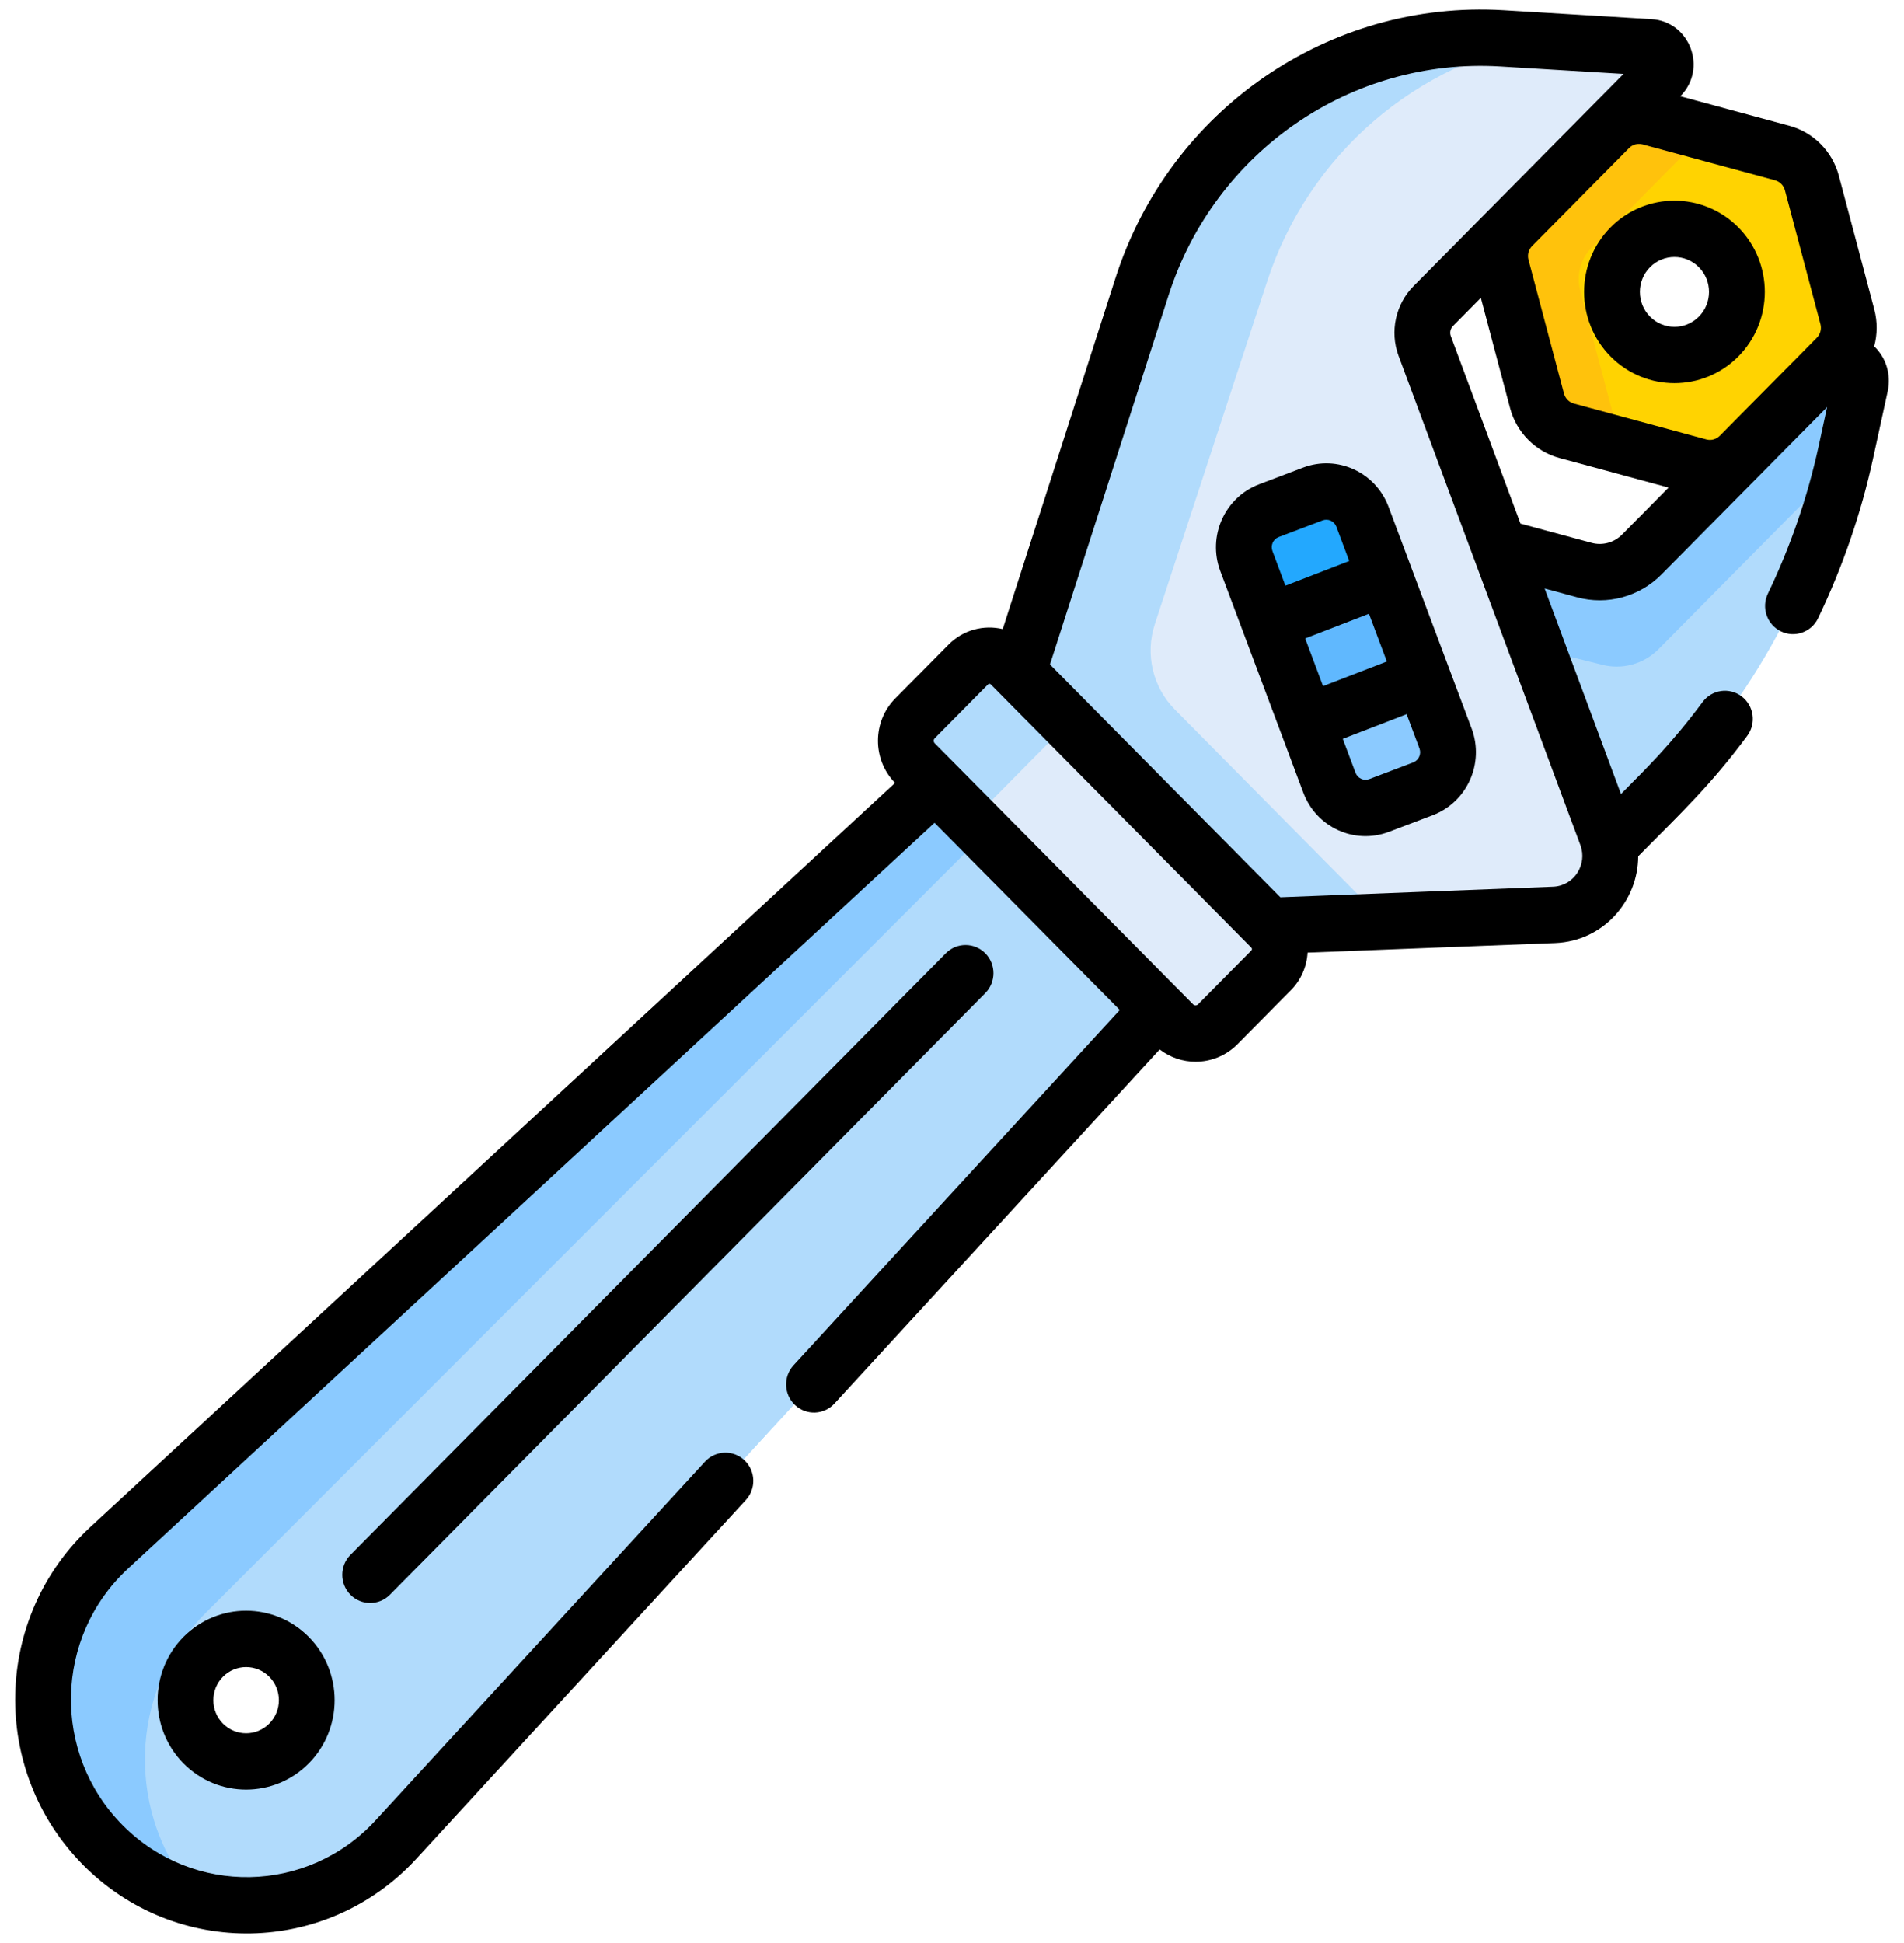<svg width="100" height="102" viewBox="0 0 100 102" fill="none" xmlns="http://www.w3.org/2000/svg">
<g clip-path="url(#clip0_4016_1754)">
<path d="M83.965 43.975L78.341 28.651L83.198 29.86C84.271 30.15 85.416 29.84 86.201 29.047L95.956 19.195C96.685 18.458 97.915 19.139 97.693 20.156L96.92 23.7C95.444 30.469 92.081 36.67 87.228 41.571L84.109 44.525C84.076 44.341 84.032 44.158 83.965 43.975Z" fill="#B1DBFC"/>
<path d="M84.109 34.887C85.182 35.177 86.327 34.867 87.112 34.074L96.774 24.316C96.823 24.11 96.875 23.906 96.92 23.7L97.693 20.156C97.915 19.139 96.685 18.458 95.956 19.195L86.201 29.047C85.415 29.84 84.27 30.15 83.198 29.86L78.341 28.651L80.28 33.934L84.109 34.887Z" fill="#8BCAFF"/>
<path d="M74.802 18.081L84.355 43.778C85.09 45.754 83.693 47.877 81.604 47.958L66.448 48.735L53.261 35.417L59.967 14.961C62.596 6.783 70.363 1.432 78.861 1.944L86.632 2.413C87.391 2.459 87.74 3.389 87.203 3.932L75.255 15.999C74.715 16.545 74.538 17.358 74.802 18.081Z" fill="#DFEBFA"/>
<path d="M61.701 37.244C60.542 36.073 60.136 34.343 60.651 32.771L66.517 14.879C68.705 8.07 74.457 3.224 81.225 2.087L78.861 1.945C70.363 1.432 62.596 6.783 59.967 14.961L53.261 35.417L66.448 48.736L72.758 48.412L61.701 37.244Z" fill="#B1DBFC"/>
<path d="M97.006 16.563L95.142 9.536C94.939 8.77 94.346 8.171 93.586 7.965L86.629 6.083C85.87 5.877 85.06 6.096 84.504 6.658L79.411 11.802C78.856 12.363 78.638 13.181 78.842 13.948L80.706 20.974C80.91 21.741 81.502 22.34 82.262 22.546L89.219 24.428C89.978 24.634 90.788 24.415 91.344 23.853L96.437 18.709C96.992 18.148 97.21 17.33 97.006 16.563ZM90.243 17.598C88.963 18.892 86.885 18.892 85.605 17.598C84.324 16.304 84.324 14.207 85.605 12.913C86.885 11.619 88.963 11.619 90.243 12.913C91.524 14.207 91.524 16.304 90.243 17.598Z" fill="#FFD301"/>
<path d="M84.952 22.626L82.996 15.255C82.783 14.451 83.01 13.592 83.593 13.003L88.936 7.607C89.237 7.304 89.608 7.097 90.007 6.997L86.629 6.083C85.87 5.877 85.06 6.096 84.504 6.658L79.411 11.802C78.856 12.363 78.638 13.181 78.842 13.948L80.706 20.974C80.91 21.741 81.502 22.34 82.262 22.546L85.301 23.368C85.145 23.146 85.024 22.897 84.952 22.626Z" fill="#FFC20C"/>
<path d="M72.786 30.111L66.516 32.533L68.562 37.99L74.832 35.568L72.786 30.111Z" fill="#60B8FE"/>
<path d="M49.108 41.078L5.721 81.179C1.227 85.333 1.071 92.435 5.379 96.786C9.667 101.117 16.657 100.985 20.781 96.496L60.828 52.914L49.108 41.078ZM15.159 91.459C13.915 92.716 11.898 92.716 10.654 91.459C9.41 90.202 9.41 88.165 10.654 86.909C11.898 85.652 13.915 85.652 15.159 86.909C16.404 88.165 16.404 90.202 15.159 91.459Z" fill="#B1DBFC"/>
<path d="M49.108 41.078L5.721 81.179C1.227 85.333 1.071 92.435 5.379 96.786C9.667 101.117 16.657 100.985 20.781 96.496L60.828 52.914L49.108 41.078ZM15.159 91.459C13.915 92.716 11.898 92.716 10.654 91.459C9.41 90.202 9.41 88.165 10.654 86.909C11.898 85.652 13.915 85.652 15.159 86.909C16.404 88.165 16.404 90.202 15.159 91.459Z" fill="#B1DBFC"/>
<path d="M10.396 99.639C6.574 95.406 6.673 88.804 10.78 84.696L51.739 43.735L49.108 41.078L5.721 81.179C1.227 85.333 1.071 92.435 5.379 96.786C6.817 98.239 8.56 99.187 10.396 99.639Z" fill="#8BCAFF"/>
<path d="M75.994 38.667L74.763 35.383L68.493 37.806L69.71 41.051C70.118 42.151 71.336 42.728 72.448 42.306L74.751 41.432C75.849 41.016 76.406 39.776 75.994 38.667Z" fill="#8BCAFF"/>
<path d="M71.631 27.029C71.218 25.917 69.993 25.356 68.893 25.773L66.59 26.647C65.492 27.063 64.934 28.303 65.347 29.413L66.585 32.717L72.856 30.295L71.631 27.029Z" fill="#23A8FE"/>
<path d="M53.052 34.812L66.74 48.637C67.351 49.254 67.344 50.262 66.724 50.888L63.879 53.761C63.226 54.421 62.175 54.429 61.531 53.779L47.961 40.072C47.317 39.422 47.325 38.361 47.978 37.701L50.823 34.828C51.443 34.202 52.441 34.194 53.052 34.812Z" fill="#DFEBFA"/>
<path d="M52.045 42.055L55.184 38.885C55.566 38.499 56.078 38.327 56.573 38.368L53.052 34.812C52.441 34.195 51.443 34.202 50.823 34.828L47.978 37.701C47.325 38.361 47.317 39.423 47.961 40.073L51.523 43.671C51.434 43.103 51.607 42.497 52.045 42.055Z" fill="#B1DBFC"/>
<path d="M68.449 41.605C69.128 43.431 71.14 44.353 72.948 43.668L75.251 42.794C77.054 42.11 77.971 40.072 77.294 38.251C77.293 38.249 77.293 38.248 77.292 38.247C74.11 29.758 75.011 32.161 72.931 26.612C72.252 24.786 70.241 23.863 68.432 24.549L66.129 25.423C64.326 26.107 63.409 28.145 64.088 29.97C66.733 37.026 65.742 34.384 68.449 41.605ZM73.877 37.492L74.552 39.292C74.66 39.586 74.512 39.914 74.221 40.024L71.918 40.898C71.627 41.008 71.301 40.859 71.191 40.561L70.525 38.787L73.877 37.492ZM71.9 32.219L72.839 34.725C70.108 35.78 70.314 35.7 69.488 36.019L68.549 33.514C70.555 32.739 70.148 32.896 71.9 32.219ZM67.159 28.193L69.462 27.319C69.752 27.209 70.078 27.355 70.19 27.656L70.863 29.451L67.511 30.746L66.829 28.926C66.719 28.632 66.868 28.303 67.159 28.193Z" fill="black"/>
<path d="M91.299 18.713C93.153 16.84 93.153 13.809 91.299 11.935H91.299C89.448 10.067 86.438 10.067 84.589 11.935C82.734 13.809 82.734 16.84 84.589 18.713C86.438 20.581 89.449 20.581 91.299 18.713ZM86.66 14.028C87.368 13.313 88.519 13.313 89.227 14.028H89.227C89.937 14.744 89.936 15.904 89.227 16.62C88.519 17.335 87.368 17.335 86.66 16.62C85.951 15.904 85.951 14.744 86.66 14.028Z" fill="black"/>
<path d="M9.638 85.931C7.825 87.762 7.825 90.743 9.638 92.574C11.451 94.406 14.402 94.405 16.215 92.574C18.028 90.743 18.028 87.762 16.215 85.931C14.402 84.1 11.451 84.1 9.638 85.931ZM14.143 90.482C13.472 91.16 12.381 91.16 11.71 90.482C11.038 89.804 11.038 88.701 11.71 88.023C12.38 87.346 13.472 87.345 14.143 88.023C14.815 88.701 14.815 89.804 14.143 90.482Z" fill="black"/>
<path d="M51.748 50.043C51.175 49.465 50.248 49.465 49.676 50.043L18.405 81.626C17.833 82.204 17.833 83.141 18.405 83.719C18.978 84.296 19.905 84.296 20.477 83.719L51.748 52.135C52.32 51.557 52.32 50.621 51.748 50.043Z" fill="black"/>
<path d="M4.363 97.901C9.237 102.824 17.182 102.679 21.875 97.572L39.173 78.746C39.723 78.147 39.689 77.211 39.096 76.655C38.503 76.099 37.576 76.134 37.026 76.733L19.727 95.559C16.169 99.43 10.146 99.557 6.434 95.809C2.718 92.056 2.839 85.935 6.73 82.339L49.083 43.194L58.813 53.022L41.679 71.669C41.129 72.268 41.163 73.204 41.757 73.76C42.349 74.316 43.276 74.281 43.827 73.681L60.908 55.092C61.463 55.519 62.127 55.736 62.792 55.736C63.59 55.736 64.387 55.43 64.994 54.817L67.796 51.986C68.325 51.453 68.63 50.756 68.675 50.009L81.681 49.505C84.225 49.406 86.037 47.278 86.04 44.953C88.334 42.636 89.849 41.213 91.766 38.63C92.251 37.976 92.12 37.048 91.473 36.558C90.826 36.068 89.907 36.201 89.422 36.855C87.779 39.068 86.45 40.353 85.135 41.682L81.125 30.893L82.839 31.357C84.412 31.783 86.105 31.325 87.257 30.162C89.063 28.338 94.188 23.161 95.963 21.368L95.51 23.45C94.931 26.1 94.037 28.695 92.851 31.164C92.498 31.899 92.802 32.784 93.529 33.141C94.258 33.498 95.134 33.191 95.487 32.456C96.773 29.779 97.743 26.963 98.371 24.086L99.144 20.542C99.336 19.66 99.056 18.777 98.435 18.18C98.603 17.557 98.611 16.891 98.441 16.248L96.577 9.222C96.239 7.948 95.246 6.946 93.985 6.605L88.252 5.053L88.258 5.047C89.691 3.6 88.758 1.127 86.739 1.005L78.968 0.536C69.809 -0.015 61.428 5.755 58.594 14.573L52.664 33.024C51.675 32.79 50.593 33.057 49.824 33.834L47.021 36.664C45.812 37.886 45.808 39.871 47.01 41.099L4.752 80.156C-0.356 84.878 -0.549 92.94 4.363 97.901ZM85.185 28.07C84.771 28.488 84.162 28.652 83.597 28.499L79.858 27.488L76.195 17.636C76.131 17.455 76.175 17.251 76.311 17.114L77.775 15.635L79.311 21.426C79.649 22.699 80.642 23.702 81.903 24.043L87.636 25.595L85.185 28.07ZM86.27 7.58L93.227 9.463C93.48 9.532 93.679 9.733 93.746 9.988L95.611 17.015C95.678 17.27 95.606 17.545 95.42 17.732C95.169 17.986 94.973 18.183 90.326 22.876C90.141 23.063 89.869 23.136 89.618 23.068L82.66 21.185C82.408 21.116 82.209 20.915 82.141 20.66L80.276 13.633C80.209 13.378 80.281 13.104 80.466 12.917L85.56 7.772C85.746 7.585 86.019 7.512 86.27 7.58ZM61.38 15.486C63.802 7.951 70.963 3.018 78.793 3.49L85.27 3.881C83.869 5.295 75.426 13.823 74.239 15.022C73.298 15.972 72.987 17.401 73.448 18.662C73.448 18.665 73.45 18.668 73.451 18.67L83.004 44.367C83.383 45.387 82.67 46.506 81.568 46.549L67.246 47.104L55.146 34.883L61.38 15.486ZM49.093 38.757L51.895 35.926C51.914 35.907 51.94 35.897 51.965 35.897C51.991 35.897 52.017 35.907 52.036 35.926L65.627 49.653L65.724 49.751C65.763 49.791 65.764 49.853 65.724 49.894L62.922 52.724C62.85 52.797 62.734 52.797 62.663 52.724C61.048 51.094 50.76 40.702 49.093 39.019C49.021 38.946 49.021 38.829 49.093 38.757Z" fill="black"/>
</g>
<defs>
<clipPath id="clip0_4016_1754">
<rect width="100" height="101" fill="white" transform="translate(0 0.5)"/>
</clipPath>
</defs>
</svg>
